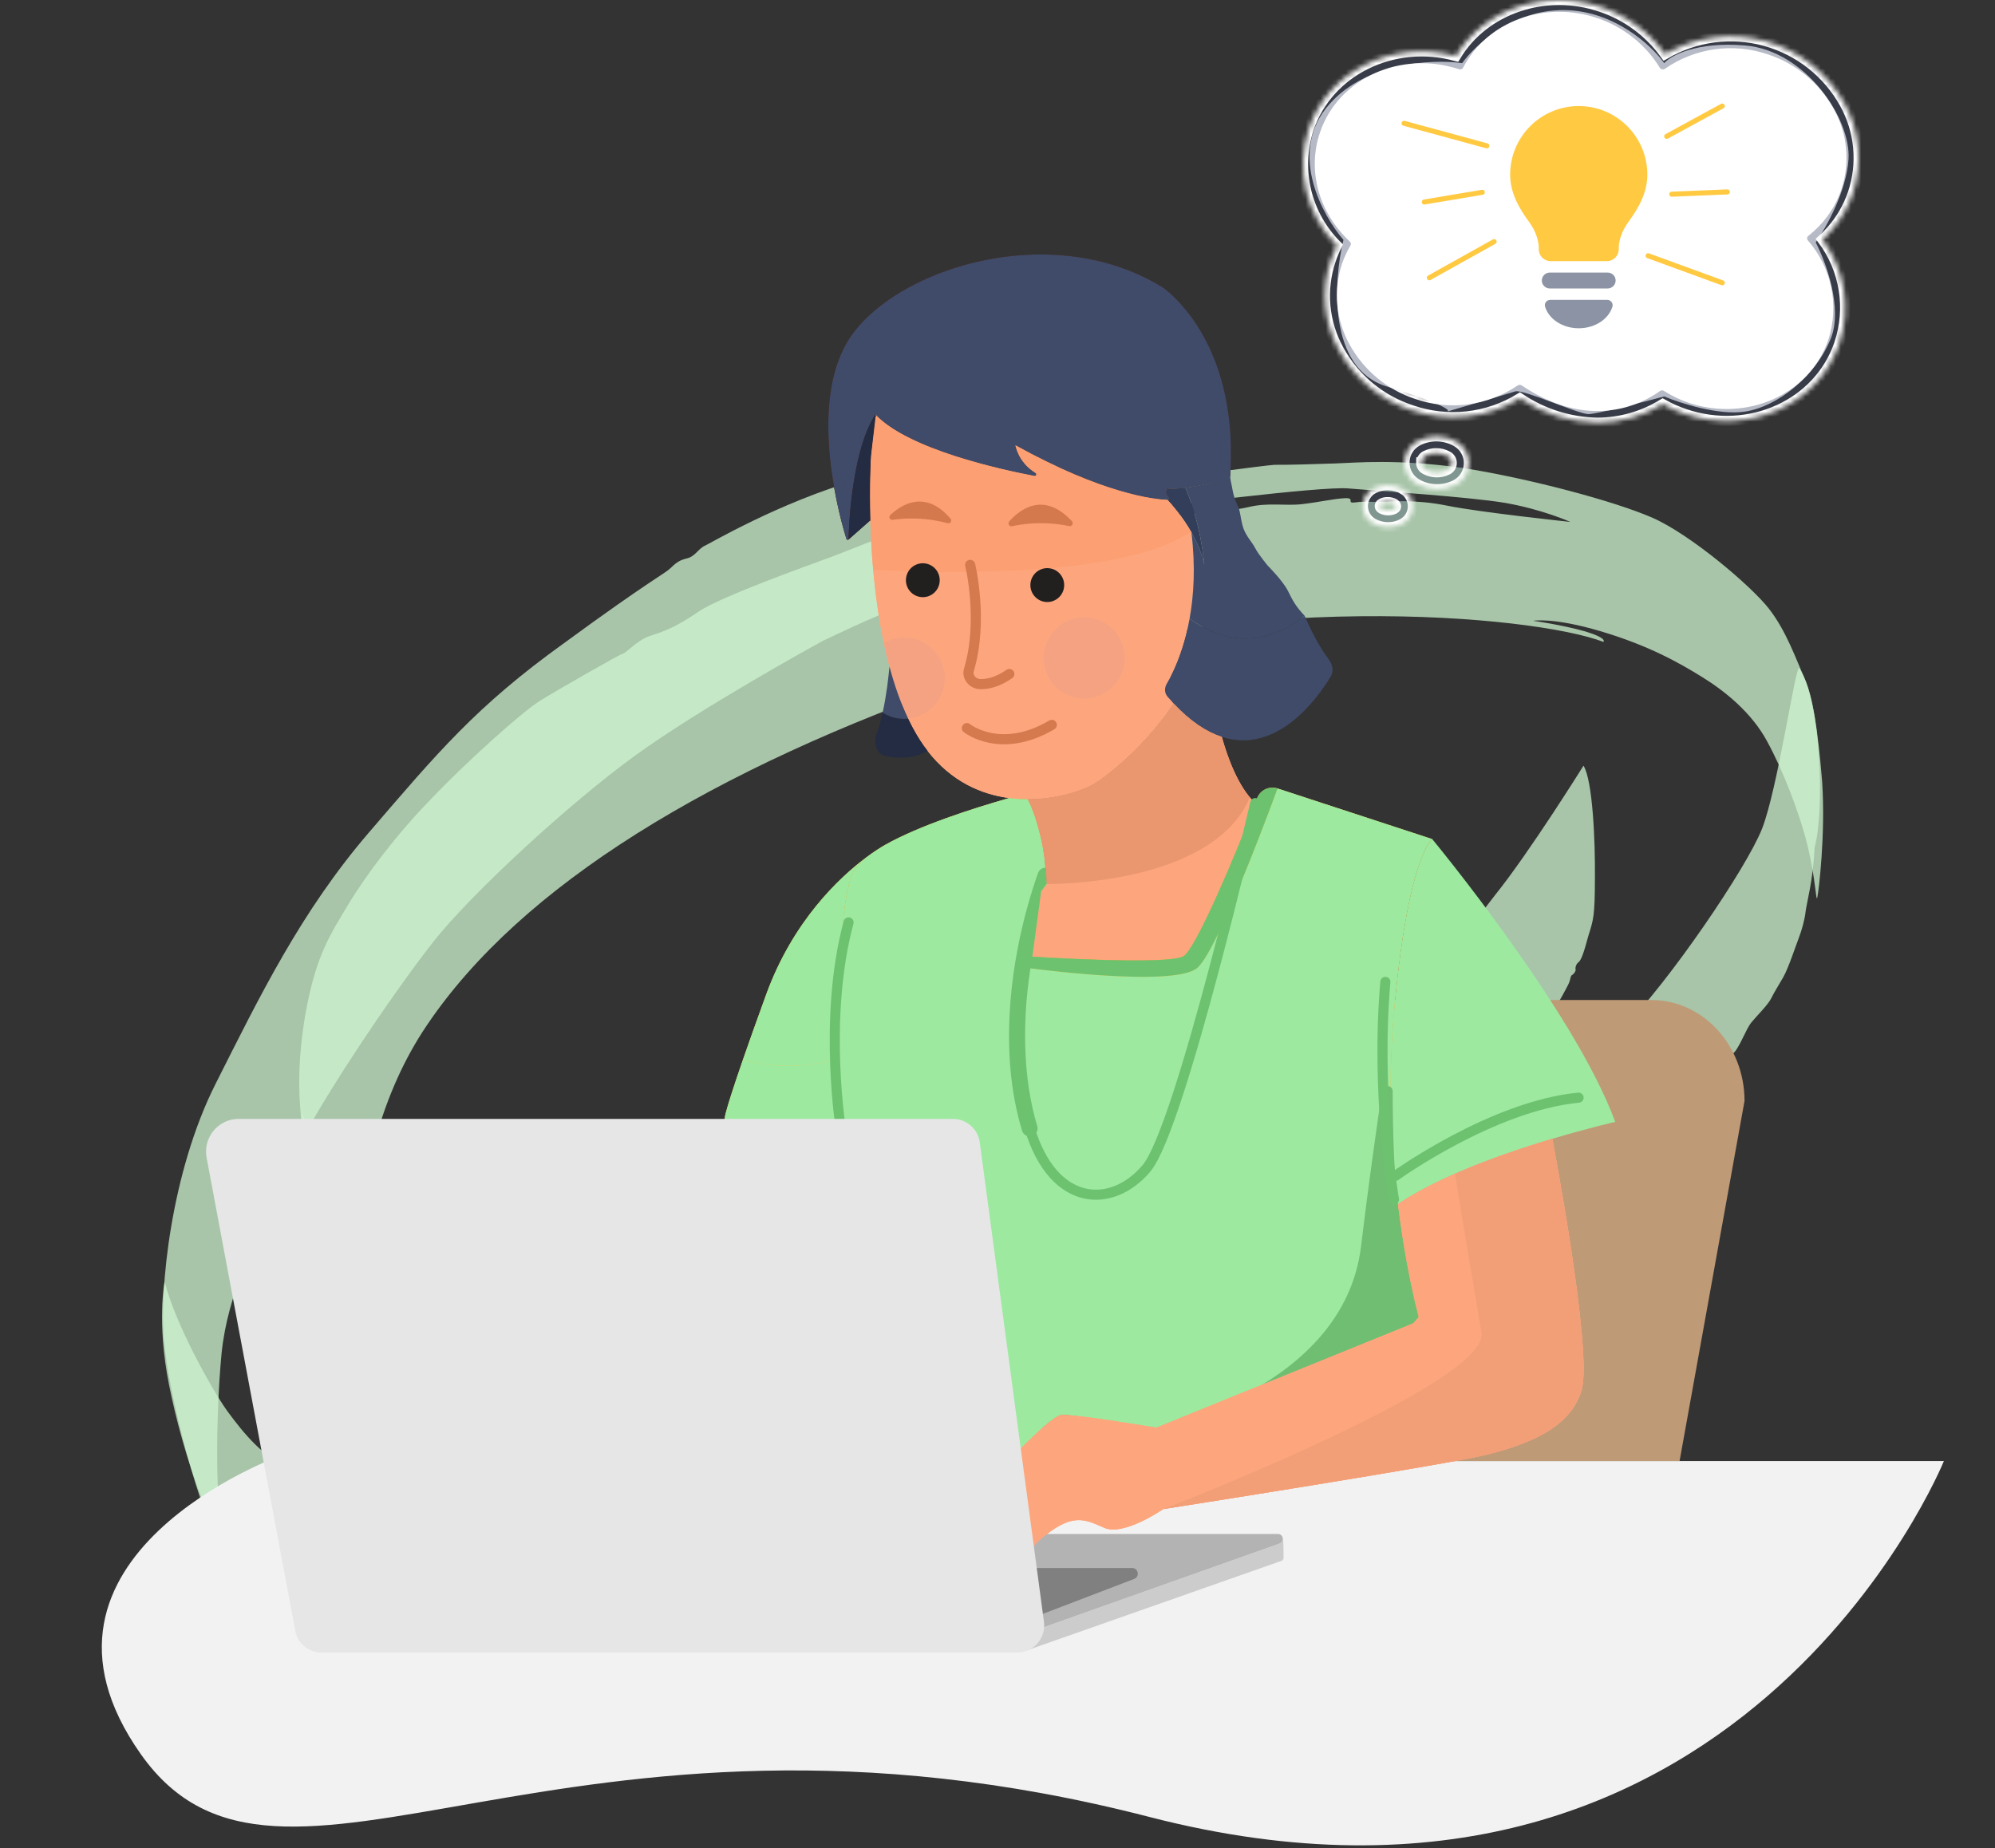 <svg width="395" height="366" viewBox="0 0 395 366" fill="none" xmlns="http://www.w3.org/2000/svg">
<rect x="0" y="0" width="395" height="366" fill="#333333" stroke="none"/>
<path opacity="0.75" d="M205.511 90.544C207.83 90.868 210.53 91.99 209.7 92.414C208.921 93.048 210.21 94.513 211.148 96.063C212.085 97.613 210.067 96.992 210.424 98.461C210.782 99.93 211.566 100.851 210.838 101.695C210.11 102.539 210.843 103.25 211.149 104.509C211.507 105.978 209.438 105.147 209.016 107.25C208.692 108.218 209.425 108.929 210.436 110.017C211.271 111.147 211.174 112.282 209.536 112.458C207.899 112.634 206.165 113.945 203.521 114.589C200.878 115.232 182.344 118.852 177.688 120.43C173.031 122.007 164.855 125.997 162.842 126.931C160.704 128.118 138.972 140.074 125.95 149.466C112.927 158.858 93.255 176.981 85.702 186.598C78.148 196.215 62.021 219.699 56.216 232.669C50.462 245.85 45.103 256.044 43.88 267.9C42.709 279.965 42.495 299.799 44.555 305.966C44.555 305.966 43.066 305.217 40.806 299.766C38.547 294.314 33.502 276.649 32.484 265.561C31.494 255.355 33.865 232.106 42.679 214.625C51.492 197.144 59.578 180.507 73.11 164.767C86.641 149.028 94.297 139.83 111.618 127.392C128.888 114.744 131.606 113.638 132.812 112.455C134.018 111.273 134.672 110.892 136.082 110.549C137.491 110.205 138.117 108.942 139.249 108.222C140.432 107.712 154.289 99.45 169.998 94.962C185.882 90.43 199.713 89.732 205.511 90.544Z" fill="#CFF5D0"/>
<path opacity="0.75" d="M313.524 151.615C313.524 151.615 302.919 168.643 296.042 177.206C289.342 185.727 267.97 216.044 239.569 230.511C211.167 244.979 188.191 254.125 149.158 260.955C110.124 267.785 89.919 260.699 81.708 253.806C73.497 246.913 62.632 229.108 59.731 220.256C59.731 220.256 63.13 243.434 64.639 250.402C66.199 257.58 71.555 278.059 89.298 287.3C106.864 296.585 135.839 295.981 159.284 291.832C182.729 287.683 218.65 276.499 235.8 265.658C252.949 254.817 279.569 234.559 285.848 228.142C292.076 221.514 294.584 218.014 293.754 218.439C292.924 218.863 287.702 225.023 286.497 226.206C285.291 227.388 276.925 235.203 273.809 237.739C271.17 239.937 267.85 241.634 267.196 242.015C268.202 241.548 274.31 236.728 276.471 234.869C278.581 232.799 281.544 229.633 282.147 229.042C282.75 228.451 282.722 227.569 283.552 227.144C284.382 226.72 284.734 226.634 285.161 226.086C285.537 225.328 287.373 224.437 288.101 223.593C288.829 222.749 289.028 222.033 289.279 221.528C289.529 221.022 290.308 220.388 290.508 219.673C290.883 218.915 291.008 218.662 291.838 218.238C292.72 218.023 293.675 217.346 293.874 216.631C294.074 215.916 294.677 215.325 295.029 215.239C295.382 215.153 296.791 214.81 297.167 214.052C297.417 213.546 304.47 204.94 306.627 201.526C308.959 198.069 310.211 195.542 310.586 194.783C310.962 194.025 310.934 193.143 311.286 193.057C311.764 192.719 312.014 192.213 311.963 192.003C311.861 191.584 312.061 190.868 312.538 190.53C313.016 190.191 313.591 188.718 314.462 185.394C315.51 182.027 315.76 181.522 315.787 173.958C315.864 166.605 315.347 154.506 313.524 151.615ZM289.923 194.254C289.371 195.055 288.769 195.647 288.217 196.448C284.201 201.426 274.06 213.451 265.916 219.877C255.259 228.249 239.547 239.629 234.441 242.428C229.335 245.226 228.63 245.398 227.47 245.235C226.311 245.073 226.765 245.407 224.349 246.217C221.933 247.027 219.595 248.929 218.589 249.396C217.583 249.864 207.24 254.158 195.585 257.661C183.754 261.206 164.766 264.493 164.766 264.493C164.766 264.493 194.829 257.622 207.713 252.265C220.773 246.865 225.402 244.405 227.54 243.218C229.677 242.031 245.001 235.191 259.048 223.105C271.889 212.201 281.966 203.748 288.041 196.49C289.32 194.845 290.048 194.001 289.923 194.254Z" fill="#CFF5D0"/>
<path opacity="0.75" d="M357.286 134.299C355.662 130.694 353.704 124.947 350.188 120.468C346.671 115.989 334.67 105.795 327.151 102.512C319.632 99.23 303.064 94.814 289.854 92.694C276.519 90.826 268.685 91.621 264.427 91.768C260.169 91.915 254.979 92.067 252.359 92.037C249.789 92.218 234.98 94.265 229.716 94.879C224.628 95.451 216.316 96.584 212.138 97.823C208.135 99.019 192.876 102.287 190.358 102.677C187.839 103.068 181.216 104.235 177.742 105.302C174.269 106.37 168.003 109.006 164.58 110.283C161.157 111.56 142.935 117.994 138.284 121.127C133.808 124.216 131.568 124.983 128.8 125.879C126.207 126.732 124.023 129.264 123.318 129.436C122.613 129.607 110.49 136.558 106.919 138.76C103.348 140.963 91.866 151.314 85.337 158.237C78.756 164.95 72.533 173.132 68.949 179.116C65.365 185.101 62.606 189.106 60.525 200.503C58.57 211.648 59.123 219.293 60.461 227.858C61.798 236.424 62.811 245.957 65.053 253.636C67.294 261.314 69.958 266.89 71.02 268.187C71.02 268.187 65.911 230.311 84.621 202.865C103.155 175.461 140.65 152.335 192.474 134.392C244.297 116.448 303.653 121.788 317.453 127.099C317.453 127.099 318.408 126.422 313.969 125.057C309.354 123.735 303.556 122.923 303.556 122.923C303.556 122.923 307.484 122.189 316.942 125.001C326.4 127.812 332.458 131.227 337.078 134.104C341.471 136.814 346.801 141.074 349.868 146.773C352.883 152.263 356.262 160.777 357.895 167.492C359.529 174.207 359.544 178.871 359.818 177.693C360.091 176.515 361.466 165.289 360.778 154.788C359.913 144.329 358.91 137.905 357.286 134.299ZM286.627 100.147C280.147 98.835 275.412 99.32 273.371 99.372C271.33 99.424 270.347 99.219 268.357 99.48C266.367 99.742 268.505 98.555 266.288 98.65C264.071 98.745 261.252 99.431 257.801 99.826C254.35 100.221 251.173 99.439 247.119 100.425C243.242 101.368 235.784 101.405 230.974 102.353C226.164 103.301 221.179 104.291 217.25 105.025C213.322 105.759 210.121 105.648 206.42 106.549C202.896 107.406 198.035 108.144 201.407 106.657C203.067 105.809 209.713 103.969 213.062 103.155C216.234 102.383 223.613 101.254 226.308 100.821C229.002 100.387 261.594 96.236 266.937 96.714C272.281 97.192 290.476 98.322 298.065 99.587C305.477 100.896 310.927 103.348 310.927 103.348C310.927 103.348 293.107 101.46 286.627 100.147Z" fill="#CFF5D0"/>
<path opacity="0.75" d="M356.245 132.33C355.586 131.157 351.987 156.26 348.862 164.133C345.738 172.006 330.464 194.393 321.472 203.471C312.48 212.549 283.222 235.004 280.532 236.992C278.019 238.938 275.927 238.78 274.192 240.091C272.458 241.402 274.062 238.789 271.799 240.229C269.536 241.668 251.931 252.175 248.309 254.168C244.687 256.16 231.28 263.201 226.248 265.537C221.216 267.873 183.468 283.058 168.891 286.827C154.138 290.639 127.924 295.684 117.748 296.826C107.572 297.968 93.816 298.204 83.561 298.254C73.305 298.304 63.843 293.938 57.938 291.152C52.084 288.575 48.34 283.93 45 279.408C41.887 275.053 34.589 261.937 32.597 253.753C32.597 253.753 30.985 261.702 33.468 274.212C35.952 286.722 42.371 308.498 51.968 315.721C61.566 322.943 80.816 330.706 104.772 328.656C128.551 326.649 154.487 321.228 158.717 320.198C162.947 319.169 175.937 315.786 178.581 315.143C181.225 314.5 182.936 313.861 185 313.137C187.064 312.412 186.581 311.196 185.524 311.453C184.466 311.711 184.87 311.835 183.335 312.43C181.8 313.026 181.197 313.617 180.213 313.412C179.23 313.207 178.701 313.336 177.695 313.803C176.689 314.27 176.109 314.189 174.699 314.532C173.289 314.875 173.641 314.789 172.106 315.385C170.571 315.981 169.736 314.85 169.736 314.85C169.736 314.85 170.868 314.13 172.278 313.787C173.687 313.444 180.737 311.729 182.096 311.176C183.279 310.666 185.041 310.237 186.326 310.147C187.611 310.056 188.97 309.504 190.027 309.246C191.084 308.989 190.551 307.563 191.608 307.306C192.666 307.048 192.239 307.597 193.649 307.254C195.059 306.911 196.668 305.852 197.902 305.552C199.136 305.252 200.387 302.725 202.15 302.296C203.912 301.867 204.817 300.98 205.424 301.944C206.032 302.907 206.51 302.569 206.357 301.939C206.203 301.309 205.846 299.841 207.029 299.331C208.211 298.821 209.621 298.477 211.105 297.672C212.589 296.866 216.086 295.126 217.32 294.826C218.554 294.526 219.764 294.898 219.764 294.898C219.764 294.898 215.637 296.347 213.976 297.196C212.316 298.044 209.877 299.527 211.286 299.184C212.696 298.841 214.459 298.412 215.516 298.154C216.574 297.897 217.028 298.231 218.336 297.468C219.644 296.706 220.02 295.947 221.731 295.309C223.442 294.67 223.642 293.955 225.404 293.526C227.166 293.097 227.871 292.926 228.576 292.754C229.281 292.583 231.169 291.901 232.352 291.391C233.534 290.881 233.455 289.789 234.638 289.279C235.82 288.769 239.419 287.449 240.602 286.939C241.785 286.429 243.57 285.327 244.702 284.607C245.833 283.888 247.795 282.744 249.154 282.191C250.513 281.638 250.137 282.396 252.076 281.924C254.015 281.452 254.748 282.163 257.386 279.965C260.025 277.767 259.445 277.686 260.827 276.461C262.209 275.236 265.177 273.624 267.19 272.69C269.203 271.756 269.931 270.912 270.988 270.654C272.046 270.397 272.751 270.226 272.37 269.429C271.99 268.633 272.843 267.536 273.576 268.247C274.309 268.957 275.492 268.447 275.492 268.447C277.226 267.136 279.035 265.363 280.092 265.105C281.15 264.848 281.752 264.257 283.663 262.903C285.574 261.549 285.574 261.549 286.756 261.039C287.939 260.529 287.201 258.263 288.685 257.458C290.169 256.652 293.012 255.294 294.57 254.026C296.129 252.757 297.413 252.667 298.972 251.399C300.53 250.131 300.609 251.223 296.384 253.807C292.159 256.39 292.187 257.273 293.722 256.677C295.257 256.081 297.015 254.098 299.329 252.868C301.643 251.638 302.246 251.047 302.798 250.246C303.35 249.444 302.44 248.777 303.873 247.761C305.306 246.746 307.769 244.591 309.202 243.575C310.635 242.56 313.353 241.454 314.558 240.271C315.764 239.089 317.601 238.198 318.63 237.058C319.66 235.918 321.167 234.44 320.462 234.612C319.757 234.783 317.772 236.6 316.038 237.911C314.303 239.222 312.842 239.355 312.842 239.355C312.842 239.355 314.651 237.582 316.436 236.48C318.222 235.379 318.546 234.411 319.979 233.396C321.412 232.38 322.214 231.074 321.686 231.202C321.157 231.331 318.615 232.394 319.821 231.212C321.027 230.029 322.636 228.971 324.496 227.407C326.355 225.843 328.159 222.515 328.159 222.515C328.159 222.515 328.767 223.478 327.839 225.037C326.912 226.597 326.235 227.65 327.844 226.592C329.454 225.534 328.726 226.378 330.358 224.647C331.99 222.916 334.578 220.508 336.813 218.186C339.048 215.864 339.577 215.736 340.379 214.429C341.181 213.123 341.636 213.457 341.181 213.123C340.727 212.789 339.92 212.541 339.92 212.541C341.603 211.02 341.825 209.632 343.082 208.659C344.339 207.687 345.637 203.815 346.791 202.422C347.946 201.03 350.056 198.961 350.682 197.697C351.308 196.434 351.985 195.38 353.037 193.568C354.09 191.756 355.587 187.168 356.162 185.695C356.737 184.221 357.335 182.075 357.506 180.478C357.678 178.88 358.999 174.336 359.28 167.821C361.273 160.668 360.625 138.821 356.245 132.33ZM313.363 220.78C306.629 226.864 297.206 234.936 294.994 236.585C292.958 238.192 284.179 242.773 280.46 245.901C276.689 248.819 265.42 254.672 261.547 257.17C257.675 259.669 233.879 272.349 226.027 275.371C218.175 278.392 196.029 287.115 191.623 288.187C187.393 289.216 184.17 289.778 182.635 290.374C181.1 290.97 178.786 292.199 176.494 292.757C174.203 293.314 173.475 294.158 171.713 294.587C169.774 295.059 168.364 295.402 166.426 295.874C164.487 296.345 111.911 307.359 102.254 305.264C100.69 304.977 134.038 300.864 136.733 300.431C139.428 299.998 161.059 296.068 167.626 293.136C174.244 290.415 193.858 285.865 198.288 284.12C202.893 282.333 233.238 268.948 236.536 267.924C239.833 266.899 253.839 257.712 258.592 255C263.17 252.33 281.911 242.658 287.671 239.479C293.431 236.299 301.092 228.656 306.295 224.723C311.322 220.832 328.327 204.025 331.541 200.354C331.893 200.268 320.222 214.444 313.363 220.78Z" fill="#CFF5D0"/>
<g clip-path="url(#clip0_782_14295)">
<path d="M284.938 289.309L384.879 289.309C384.879 289.309 344.187 389.899 227.556 359.775C110.924 329.651 55.544 386.524 27.891 347.361C0.238 308.198 55.618 288.191 55.618 288.191L284.938 289.309Z" fill="#F2F2F2"/>
<path d="M332.545 289.309L228.945 289.309L228.945 198.011L326.938 198.011C337.139 198.011 345.408 206.961 345.408 218.002L332.547 289.311L332.545 289.309Z" fill="#BF9A76"/>
<path d="M248.527 159.028C244.785 168.975 236.814 187.736 234.367 189.313C231.346 191.261 202.635 189.313 202.635 189.313C202.715 186.746 205.409 180.106 206.152 176.464L207.241 175.037C207.241 175.037 207.197 172.747 206.783 169.755C206.607 168.48 206.364 167.078 206.029 165.671C205.404 163.044 204.569 160.334 203.488 158.261C204.947 158.261 206.355 158.152 207.68 157.971C211.817 157.402 215.148 156.113 216.718 155.145C219.696 153.307 227.01 147.411 232.367 139.284C235.736 142.871 238.935 144.933 241.913 145.902C242.982 149.76 245.101 155.8 248.527 159.028Z" fill="#FDA67D"/>
<path d="M248.527 159.028C244.785 168.975 236.814 187.736 234.367 189.313C231.346 191.261 202.635 189.313 202.635 189.313C202.715 186.746 205.409 180.106 206.152 176.464L207.241 175.037C207.241 175.037 239.546 175.527 247.305 158.261C247.36 158.138 247.414 158.016 247.467 157.895C247.806 158.302 248.158 158.681 248.527 159.028Z" fill="#FDA67D"/>
<path d="M238.457 111.835C237.944 109.514 236.982 107.336 235.897 105.425C234.207 102.45 232.212 100.132 231.126 98.969C231.131 98.969 231.137 98.969 231.142 98.969C231.379 98.978 231.494 98.691 231.326 98.524C230.402 97.609 231.042 96.808 231.042 96.808C232.121 96.808 233.201 96.737 234.249 96.621C234.397 96.604 234.544 96.587 234.69 96.568C235.354 98.05 237.646 103.626 238.457 111.835Z" fill="#333E5B"/>
<path d="M230.152 136.731C230.898 137.657 231.637 138.506 232.367 139.284C227.01 147.411 219.696 153.307 216.718 155.145C215.148 156.113 211.817 157.402 207.68 157.971C206.354 158.152 204.947 158.261 203.488 158.261L203.486 158.261C202.291 158.261 201.062 158.188 199.815 158.024C194.26 157.293 188.369 154.745 183.679 148.713C182.648 147.391 181.677 145.9 180.78 144.225C180.444 143.599 180.122 142.958 179.813 142.303C178.302 139.118 177.085 135.62 176.11 131.991C175.696 130.453 175.325 128.895 174.994 127.326C173.192 118.808 172.524 110.005 172.321 103.125C172.098 95.579 172.431 90.349 172.431 90.349L172.562 85.899L173.28 83.165L173.335 82.076C179.81 88.973 198.296 93 204.793 94.233C205.141 94.299 205.314 93.835 205.015 93.647C201.514 91.466 201.041 88.15 201.041 88.15C218.449 97.788 228.392 98.871 231.127 98.969C232.213 100.132 234.207 102.45 235.898 105.425C237.518 118.711 234.591 127.972 232.351 132.813C231.155 135.405 230.154 136.731 230.154 136.731L230.152 136.731Z" fill="#FDA67D"/>
<path d="M231.5 136.5C232.246 137.425 231.637 138.506 232.368 139.284C227.011 147.411 219.697 153.307 216.718 155.145C215.149 156.113 211.818 157.402 207.681 157.971C206.355 158.152 204.948 158.261 203.489 158.261L203.487 158.261C202.292 158.261 201.063 158.189 199.816 158.024C194.26 157.294 188.37 154.746 183.68 148.714C182.649 147.391 181.678 145.9 180.78 144.226C180.445 143.599 180.122 142.958 179.814 142.303C178.302 139.119 177.086 135.62 176.111 131.991C175.697 130.453 175.326 128.895 174.995 127.326C173.962 122.445 173.303 117.472 172.889 112.82C182.394 113.361 221.931 114.968 235.809 105.272C235.839 105.323 235.869 105.375 235.897 105.426C237.517 118.711 234.591 127.972 232.35 132.813C231.154 135.406 231.5 136.5 231.5 136.5Z" fill="#FDA67D"/>
<path d="M243.571 94.255C243.563 94.359 243.497 94.451 243.398 94.487C242.847 94.686 240.925 95.352 238.376 95.921C237.247 96.171 235.997 96.403 234.687 96.568C234.541 96.587 234.395 96.604 234.247 96.621C233.245 96.732 232.214 96.801 231.185 96.808C231.089 96.808 230.999 96.86 230.955 96.945C230.818 97.212 230.628 97.837 231.323 98.524C231.492 98.691 231.377 98.978 231.139 98.969C231.134 98.969 231.128 98.969 231.123 98.969C228.416 98.873 218.644 97.81 201.558 88.436C201.352 88.324 201.112 88.513 201.178 88.739C201.496 89.825 202.479 92.177 205.27 93.802C205.523 93.95 205.375 94.342 205.086 94.288C199 93.147 180.672 89.243 173.747 82.497C173.585 82.339 173.313 82.445 173.302 82.672L173.277 83.165L172.43 90.338C172.43 90.338 172.428 90.353 172.427 90.361C172.411 90.626 172.099 95.778 172.316 103.125L172.239 103.091L168.009 106.827C167.866 106.954 167.641 106.89 167.584 106.709C166.58 103.496 159.965 80.944 167.707 67.779C169.905 64.044 173.71 60.56 178.535 57.708C192.048 49.717 213.56 46.667 230.144 56.86C230.144 56.86 241.361 64.223 243.407 83.526C243.75 86.76 243.834 90.329 243.568 94.255L243.571 94.255Z" fill="#551700"/>
<path d="M243.572 94.255C243.564 94.359 243.496 94.451 243.398 94.487C242.846 94.686 240.925 95.352 238.377 95.921C237.248 96.171 235.998 96.403 234.688 96.568C234.542 96.587 234.395 96.604 234.247 96.621C233.246 96.732 232.215 96.801 231.186 96.808C231.09 96.808 231 96.86 230.956 96.945C230.819 97.212 230.628 97.837 231.324 98.524C231.494 98.691 231.378 98.978 231.14 98.969L231.124 98.969C228.417 98.873 218.645 97.81 201.559 88.436C201.352 88.324 201.113 88.515 201.179 88.741C201.497 89.825 202.479 92.177 205.271 93.803C205.524 93.95 205.374 94.343 205.086 94.288C199.002 93.148 180.675 89.243 173.75 82.499C173.671 82.423 173.569 82.407 173.484 82.437L173.334 82.076C168.268 89.779 168.013 106.827 168.013 106.827C167.87 106.954 167.645 106.892 167.588 106.709C166.584 103.496 159.969 80.945 167.711 67.779C169.909 64.044 173.714 60.56 178.539 57.708C192.052 49.717 213.564 46.667 230.148 56.86C230.148 56.86 241.365 64.223 243.411 83.526C243.754 86.76 243.838 90.329 243.572 94.255Z" fill="#3F4B69"/>
<path d="M235.808 105.272C221.93 114.968 182.393 113.361 172.888 112.82C172.579 109.351 172.408 106.063 172.321 103.125C172.098 95.579 172.431 90.349 172.431 90.349L173.335 82.076C179.81 88.973 198.296 93 204.793 94.233C205.139 94.299 205.314 93.835 205.013 93.647C201.512 91.467 201.04 88.15 201.04 88.15C218.448 97.788 228.391 98.871 231.125 98.969C232.192 100.112 234.138 102.371 235.808 105.272Z" fill="#FC9F73"/>
<path d="M263.134 130.635C263.885 131.63 264.089 132.956 263.442 134.021C260.73 138.477 252.777 149.443 241.913 145.902C238.935 144.933 235.736 142.871 232.367 139.284C231.964 138.855 231.559 138.404 231.152 137.931C230.553 137.236 230.532 136.211 230.997 135.42C231.372 134.782 231.843 133.912 232.35 132.815C233.454 130.428 234.724 126.968 235.536 122.483C240.075 125.855 248.681 129.607 258.311 121.93C259.748 125.26 261.355 128.278 263.134 130.635Z" fill="#3F4B69"/>
<path d="M183.679 148.713C180.695 150.339 177.58 150.197 175.298 149.697C173.455 149.294 172.902 147.073 173.559 145.305C174.033 144.031 174.429 142.586 174.758 141.106C175.995 141.889 177.461 142.34 179.032 142.34C179.295 142.34 179.556 142.328 179.813 142.303C180.121 142.958 180.444 143.599 180.779 144.225C181.677 145.9 182.648 147.391 183.679 148.713Z" fill="#232C42"/>
<path d="M176.11 131.991C177.085 135.62 178.301 139.119 179.813 142.303C179.556 142.328 179.295 142.341 179.032 142.341C177.461 142.341 175.995 141.889 174.758 141.106C175.515 137.698 175.918 134.105 176.11 131.991Z" fill="#3F4B69"/>
<path d="M176.269 101.997C178.372 99.995 183.177 96.779 188.216 102.732C188.567 103.147 188.151 103.751 187.619 103.605C185.478 103.018 181.478 102.252 176.747 102.931C176.206 103.009 175.878 102.369 176.269 101.997Z" fill="#D4794E"/>
<path d="M199.827 103.23C201.861 100.937 206.6 97.158 212.235 103.196C212.627 103.616 212.242 104.294 211.68 104.174C209.424 103.692 205.232 103.144 200.388 104.199C199.832 104.32 199.449 103.656 199.827 103.23Z" fill="#D4794E"/>
<path d="M192.089 111.851C192.089 111.851 194.781 122.855 191.831 132.682C191.42 134.049 192.598 135.41 194.019 135.458C195.491 135.507 197.492 135.107 199.845 133.456" stroke="#D5794E" stroke-width="2" stroke-miterlimit="10" stroke-linecap="round"/>
<path d="M191.434 144.173C191.434 144.173 198.061 149.541 208.257 143.534" stroke="#D5794E" stroke-width="2" stroke-miterlimit="10" stroke-linecap="round"/>
<path d="M319.805 222.147C319.805 222.147 314.517 223.352 307.345 225.5C297.824 228.354 284.983 232.873 276.789 238.444C276.212 233.736 275.735 228.465 275.5 222.817C275.215 216.066 275.277 208.773 275.919 201.252C278.617 169.692 283.5 166.206 283.576 166.154C283.576 166.154 311.77 200.201 319.804 222.147L319.805 222.147Z" fill="#9DE9A0"/>
<path d="M283.579 166.153C283.503 166.206 278.62 169.692 275.922 201.252C275.28 208.773 275.218 216.066 275.503 222.817C275.738 228.465 276.215 233.736 276.792 238.444C277.849 247.069 279.239 253.81 280.103 257.54C280.588 259.635 280.906 260.781 280.906 260.781L279.84 262.022L228.947 282.706C228.947 282.706 212.602 279.927 210.11 280.205C207.616 280.483 196.165 293.046 196.165 293.046L183.87 226.612L166.713 226.612C166.713 226.612 164.447 181.259 168.978 172.625C169.469 171.691 170.313 170.761 171.428 169.845C172.934 168.715 174.102 167.974 174.738 167.594C174.763 167.58 174.789 167.564 174.811 167.551C174.94 167.477 175.072 167.401 175.206 167.324C175.253 167.297 175.277 167.285 175.277 167.285C182.065 163.461 192.519 160.103 199.817 158.024C201.064 158.188 202.294 158.261 203.488 158.261L203.49 158.261C204.571 160.334 205.406 163.044 206.031 165.671C206.366 167.078 206.609 168.48 206.785 169.755C206.963 171.446 206.851 170.69 207.243 175.037C207.263 175.263 206.206 176.207 206.154 176.464C205.411 180.106 202.717 186.746 202.637 189.313C202.637 189.313 231.348 191.261 234.368 189.313C236.816 187.736 244.787 168.975 248.529 159.028C248.672 158.648 248.801 158.316 248.916 158.023C249.547 156.422 251.312 155.592 252.944 156.125L283.58 166.153L283.579 166.153Z" fill="#FFC93C"/>
<path d="M283.579 166.153C283.503 166.206 278.62 169.692 275.922 201.252C275.28 208.773 275.218 216.066 275.503 222.817C275.738 228.465 276.215 233.736 276.792 238.444C277.849 247.069 279.239 253.81 280.103 257.54C280.588 259.635 280.906 260.781 280.906 260.781L279.84 262.022L228.947 282.706C228.947 282.706 212.602 279.927 210.11 280.205C207.616 280.483 196.165 293.046 196.165 293.046L183.87 226.612L166.713 226.612C166.713 226.612 164.447 181.259 168.978 172.625C169.469 171.691 170.313 170.761 171.428 169.845C172.934 168.715 174.102 167.975 174.738 167.594C174.763 167.58 174.789 167.564 174.811 167.551C174.94 167.477 175.072 167.401 175.206 167.324C175.253 167.297 175.277 167.285 175.277 167.285C182.065 163.461 192.519 160.103 199.817 158.024C201.064 158.189 202.294 158.261 203.488 158.261L203.49 158.261C204.571 160.334 205.406 163.044 206.031 165.671C206.366 167.078 206.609 168.48 206.785 169.755C206.963 171.446 206.851 170.69 207.243 175.037C207.263 175.263 206.206 176.207 206.154 176.464C205.677 178.806 204.392 182.386 203.515 185.325L203.515 185.329C203.027 186.961 202.667 188.397 202.637 189.313C202.637 189.313 202.745 189.321 202.95 189.334L202.637 191.559C202.637 191.559 232.742 195.759 237.174 191.559C241.607 187.362 252.944 156.125 252.944 156.125L283.58 166.153L283.579 166.153Z" fill="#9DE9A0"/>
<path d="M171.426 169.845C170.312 170.761 169.468 171.691 168.977 172.625C164.446 181.259 166.712 226.612 166.712 226.612L167.929 226.612L167.351 227.328L142.654 227.328L143.561 220.966C143.561 220.966 144.014 218.013 151.717 196.883C157.035 182.294 166.238 173.743 171.426 169.845Z" fill="#FFC93C"/>
<path d="M171.426 169.845C170.311 170.761 169.467 171.691 168.976 172.625C166.295 177.735 165.993 195.708 166.195 209.528C158.023 211.998 151.255 211.018 147.105 209.813C148.24 206.528 149.739 202.304 151.716 196.883C157.034 182.294 166.237 173.743 171.426 169.845Z" fill="#9DE9A0"/>
<path d="M252.942 156.125C252.942 156.125 241.605 187.362 237.172 191.559C232.74 195.759 202.635 191.559 202.635 191.559L202.948 189.334C206.07 189.537 231.531 191.141 234.367 189.313C236.814 187.736 244.785 168.975 248.527 159.028C248.67 158.648 248.799 158.316 248.914 158.023C249.545 156.422 251.31 155.592 252.942 156.125Z" fill="#6DC270"/>
<path d="M247.744 308.834L247.744 308.539C247.758 308.637 247.758 308.736 247.744 308.834Z" stroke="#0000FF" stroke-width="2.46" stroke-miterlimit="10"/>
<path d="M273.65 215.886C273.833 214.653 275.738 214.815 275.742 216.061C275.764 223.792 275.99 232.791 276.791 238.444C278.431 250.02 283.579 267.574 283.579 267.574L228.945 282.706C228.945 282.706 266.047 275.065 269.472 246.828C270.919 234.894 272.446 224.018 273.65 215.886Z" fill="#70BE72"/>
<path d="M253.744 309.063L203.172 326.846L203.172 323.449L203.181 323.452L248.111 307.504L253.344 305.646C253.623 305.547 253.859 305.38 253.908 305.146C254.1 304.213 254.133 305.858 254.136 308.507C254.136 308.756 253.98 308.979 253.746 309.061L253.744 309.063Z" fill="#CCCCCC"/>
<path d="M253.982 304.59L253.982 304.887C253.935 305.209 253.729 305.509 253.343 305.646L248.11 307.504L203.18 323.452C203.18 323.452 203.177 323.452 203.171 323.449C202.889 323.379 195.77 321.595 195.366 321.595C195.109 321.595 194.771 319.98 194.554 318.771C194.424 318.05 194.338 317.472 194.338 317.472L195.983 303.747L253.017 303.747C253.578 303.747 253.921 304.148 253.982 304.59Z" fill="#B3B3B3"/>
<path d="M313.158 275.206C310.941 282.984 302.077 286.04 294.597 287.985C287.117 289.928 230.328 298.817 230.328 298.817C230.328 298.817 222.554 304.212 218.677 302.545C214.798 300.877 212.303 299.245 205.517 305.225C205.517 305.225 200.805 310.389 199.142 309.555C197.482 308.722 196.164 293.046 196.164 293.046C196.164 293.046 207.615 280.483 210.109 280.205C212.601 279.927 228.946 282.706 228.946 282.706L279.839 262.022L280.905 260.781C280.905 260.781 280.587 259.635 280.102 257.542C279.238 253.81 277.848 247.069 276.791 238.444C284.985 232.873 297.826 228.355 307.347 225.502C307.347 225.502 315.374 267.428 313.159 275.206L313.158 275.206Z" fill="#FDA67D"/>
<path d="M230.328 298.817C230.328 298.817 222.554 304.212 218.677 302.545C214.798 300.877 212.301 299.245 205.516 305.225C205.516 305.225 200.803 310.389 199.141 309.555C197.48 308.722 196.162 293.046 196.162 293.046C196.162 293.046 207.613 280.483 210.107 280.205C212.599 279.927 228.944 282.706 228.944 282.706L279.837 262.022L280.903 260.782C280.903 260.782 280.585 259.635 280.1 257.542C279.236 253.81 277.846 247.069 276.789 238.444C279.993 236.265 283.91 234.248 288.059 232.427C289.497 241.168 292.086 256.838 293.327 263.847C295.095 273.843 230.328 298.817 230.328 298.817Z" fill="#FDA67D"/>
<path d="M167.929 226.612L167.351 227.328L142.654 227.328L143.561 220.966C143.561 220.966 143.811 219.334 147.106 209.813C151.256 211.018 158.023 211.998 166.195 209.528C166.334 219.056 166.712 226.612 166.712 226.612L167.929 226.612Z" fill="#9DE9A0"/>
<path d="M204.992 320.137L224.559 312.649C225.715 312.207 225.398 310.49 224.163 310.49L203.172 310.49L204.992 320.137Z" fill="#808080"/>
<path d="M248.526 159.028C248.526 159.028 233.793 223.289 226.984 231.359C220.174 239.429 208.604 239.091 203.865 223.431" stroke="#6DC270" stroke-width="2" stroke-linecap="round" stroke-linejoin="round"/>
<path d="M166.616 224.504C166.616 224.504 162.819 201.975 168.014 182.646" stroke="#6DC270" stroke-width="2" stroke-linecap="round" stroke-linejoin="round"/>
<path opacity="0.21" d="M222.691 130.283C222.691 134.73 219.096 138.335 214.661 138.335C210.226 138.335 206.631 134.73 206.631 130.283C206.631 125.836 210.226 122.232 214.661 122.232C219.096 122.232 222.691 125.836 222.691 130.283Z" fill="#D89497"/>
<path opacity="0.21" d="M187.062 134.288C187.062 135.797 186.648 137.211 185.926 138.419C184.649 140.557 182.412 142.052 179.813 142.303C178.302 139.118 177.085 135.62 176.11 131.991C175.696 130.453 175.325 128.895 174.994 127.326C176.18 126.633 177.56 126.235 179.032 126.235C183.467 126.235 187.062 129.841 187.062 134.288Z" fill="#D89497"/>
<path d="M201.388 327.233L63.69 327.233C61.3 327.233 59.199 325.645 58.541 323.342L40.906 229.231C40.158 225.241 43.209 221.554 47.257 221.554L188.679 221.554C191.363 221.554 193.632 223.544 193.989 226.212L206.698 321.146C207.129 324.368 204.629 327.233 201.388 327.233Z" fill="#E6E6E6"/>
<path d="M210.661 116.392C210.957 114.562 209.718 112.838 207.894 112.541C206.069 112.244 204.35 113.487 204.054 115.316C203.758 117.146 204.997 118.87 206.821 119.167C208.646 119.464 210.365 118.221 210.661 116.392Z" fill="#221F1F"/>
<path d="M186.018 115.429C186.315 113.599 185.076 111.875 183.251 111.578C181.427 111.281 179.707 112.524 179.411 114.353C179.115 116.183 180.354 117.907 182.179 118.204C184.003 118.501 185.722 117.259 186.018 115.429Z" fill="#221F1F"/>
<path d="M173.484 82.437C173.388 82.469 173.311 82.554 173.305 82.672L173.28 83.165L172.433 90.338C172.433 90.346 172.433 90.353 172.433 90.36C172.416 90.626 172.105 95.777 172.323 103.125L172.246 103.091L168.016 106.827C168.016 106.827 168.271 89.779 173.337 82.076L173.486 82.437L173.484 82.437Z" fill="#232C42"/>
<path d="M204.402 189.427C202.22 201.612 202.5 213.482 205.372 222.973C205.624 223.806 205.154 224.689 204.322 224.941C204.169 224.987 204.016 225.009 203.864 225.009C203.19 225.009 202.565 224.571 202.359 223.889C200.068 216.317 199.302 207.651 200.079 198.135C200.761 189.801 202.642 181.068 205.518 172.876C205.75 172.22 206.368 171.812 207.026 171.822C207.215 173.74 207.24 175.037 207.24 175.037L206.151 176.464L204.402 189.427Z" fill="#6DC270"/>
<path d="M276.309 232.825C276.309 232.825 295.484 218.995 312.551 217.353" stroke="#6DC270" stroke-width="2" stroke-linecap="round" stroke-linejoin="round"/>
<path d="M276 237.5C276 237.5 272.344 216.903 274.293 194.42" stroke="#6DC270" stroke-width="2" stroke-linecap="round" stroke-linejoin="round"/>
<path d="M247.468 157.895C247.414 158.016 247.361 158.138 247.305 158.261C239.546 175.527 207.241 175.037 207.241 175.037C207.241 175.037 207.197 172.747 206.783 169.755C206.607 168.48 206.364 167.078 206.029 165.671C205.404 163.044 204.57 160.334 203.488 158.261C204.948 158.261 206.355 158.152 207.68 157.971C211.818 157.402 215.149 156.113 216.718 155.145C219.697 153.307 227.01 147.411 232.368 139.284C235.736 142.871 238.935 144.933 241.914 145.902C242.868 149.345 244.658 154.526 247.468 157.895Z" fill="#EA966F"/>
<path d="M313.158 275.206C310.941 282.984 302.077 286.04 294.598 287.985C287.117 289.928 230.328 298.817 230.328 298.817C230.328 298.817 295.095 273.843 293.327 263.847C292.087 256.838 289.497 241.168 288.06 232.427C294.521 229.594 301.548 227.238 307.346 225.502C307.346 225.502 315.373 267.428 313.158 275.206Z" fill="#FDA67D"/>
<path d="M313.158 275.206C310.941 282.984 302.077 286.04 294.598 287.985C287.117 289.928 230.328 298.817 230.328 298.817C230.328 298.817 295.095 273.843 293.327 263.847C292.087 256.838 289.497 241.168 288.06 232.427C294.521 229.594 301.548 227.238 307.346 225.502C307.346 225.502 315.373 267.428 313.158 275.206Z" fill="#F29F78"/>
</g>
<path d="M258.311 121.93C248.681 129.607 240.075 125.855 235.536 122.483C236.371 117.867 236.719 112.165 235.897 105.425C236.982 107.335 237.943 109.514 238.457 111.835C237.646 103.626 235.354 98.05 234.689 96.567C235.999 96.403 237.249 96.171 238.378 95.92C241.415 95.243 243.5 94 243.5 94L243.672 95.177C244 96.5 244.064 98.073 245 100C245.615 101.267 245.5 102 246 104C246.5 106 247.883 107.265 248.5 108.5C249.117 109.735 251 112 251 112C251 112 254 115 255 117C256 119 256.5 120 258.311 121.93Z" fill="#3F4B69"/>
<path d="M309.5 2C319.5 2 327 9 329.5 12.5C330.834 11 335.9 8.2 345.5 9C357.5 10 366.5 23.5 366 31.5C365.6 37.9 361.5 45.167 359.5 48C361.5 51.833 364.9 61 362.5 67C359.5 74.5 352 80.5 345.5 81.5C340.3 82.3 332.667 79.833 329.5 78.5C325.167 79.667 316.1 82 314.5 82C312.5 82 301.5 77 300 77.5C298.81 77.897 290.634 80.294 286.598 81.472C286.57 81.483 286.537 81.493 286.5 81.5C286.532 81.491 286.565 81.481 286.598 81.472C287.204 81.219 285.586 79.941 274.5 76.5C262.9 72.9 264 55.667 266 47.5C261.834 42.667 255.3 30.7 262.5 21.5C269.7 12.3 283.5 11.667 289.5 12.5C292 9 299.5 2 309.5 2Z" fill="white"/>
<mask id="path-52-inside-1_782_14295" fill="white">
<path d="M284.554 96.867C285.811 96.877 287.053 96.583 288.172 96.01C288.953 95.614 289.612 95.014 290.08 94.274C290.548 93.534 290.807 92.682 290.83 91.807C290.853 90.931 290.638 90.066 290.21 89.303C289.781 88.54 289.154 87.907 288.395 87.471C287.237 86.809 285.934 86.445 284.601 86.41C283.269 86.375 281.948 86.671 280.758 87.27C279.973 87.662 279.31 88.26 278.839 89C278.367 89.739 278.106 90.593 278.082 91.47C278.058 92.346 278.272 93.213 278.702 93.977C279.132 94.742 279.762 95.375 280.524 95.809C281.748 96.518 283.14 96.883 284.554 96.867ZM281.426 91.556C281.431 91.265 281.521 90.981 281.686 90.74C281.85 90.499 282.08 90.311 282.35 90.198C282.98 89.889 283.674 89.732 284.376 89.742C285.155 89.733 285.922 89.929 286.602 90.31C286.861 90.44 287.077 90.641 287.226 90.89C287.374 91.139 287.449 91.425 287.441 91.715C287.433 92.004 287.342 92.286 287.18 92.526C287.017 92.766 286.79 92.955 286.524 93.07C285.85 93.391 285.109 93.548 284.362 93.528C283.616 93.509 282.884 93.314 282.227 92.959C281.965 92.833 281.745 92.634 281.594 92.384C281.444 92.135 281.37 91.847 281.381 91.556H281.426ZM277.819 96.889C276.933 96.382 275.936 96.103 274.916 96.076C273.896 96.049 272.885 96.275 271.974 96.733C271.353 97.049 270.829 97.525 270.455 98.113C270.081 98.7 269.871 99.377 269.848 100.073C269.822 100.777 269.987 101.475 270.326 102.092C270.665 102.71 271.166 103.224 271.774 103.58C272.71 104.122 273.775 104.402 274.857 104.392C275.819 104.404 276.768 104.174 277.618 103.724C278.241 103.406 278.767 102.926 279.14 102.334C279.513 101.743 279.72 101.062 279.74 100.363C279.759 99.664 279.59 98.972 279.25 98.361C278.91 97.75 278.412 97.241 277.807 96.889H277.819ZM276.037 100.797C275.642 100.975 275.211 101.062 274.777 101.051C274.343 101.039 273.918 100.929 273.533 100.73C273.176 100.507 273.176 100.307 273.187 100.195C273.187 100.084 273.187 99.884 273.566 99.683C273.928 99.503 274.33 99.415 274.735 99.427C275.201 99.412 275.663 99.524 276.071 99.75C276.427 99.973 276.427 100.162 276.416 100.284C276.405 100.407 276.416 100.596 276.037 100.797ZM263.491 51.502C262.507 54.415 262.142 57.502 262.418 60.565C262.694 63.628 263.605 66.6 265.094 69.291C268.188 74.938 273.314 79.197 279.433 81.203C282.966 82.429 286.727 82.855 290.444 82.451C294.162 82.047 297.743 80.822 300.93 78.865C305.479 81.929 310.82 83.607 316.304 83.697C320.862 83.68 325.327 82.405 329.207 80.012C330.59 80.792 332.044 81.441 333.548 81.949C346.362 86.324 360.144 80.056 364.174 68.022C365.325 64.575 365.623 60.9 365.041 57.313C364.46 53.726 363.016 50.333 360.834 47.427C361.183 47.115 361.517 46.792 361.836 46.458C362.126 46.158 362.393 45.868 362.66 45.557C364.514 43.433 365.936 40.967 366.846 38.298C367.827 35.379 368.189 32.287 367.907 29.22C367.625 26.152 366.706 23.178 365.209 20.486C363.546 17.481 361.299 14.839 358.6 12.715C355.901 10.591 352.804 9.028 349.492 8.118C346.18 7.209 342.72 6.97 339.315 7.418C335.909 7.865 332.628 8.989 329.663 10.723C326.524 6.351 322.087 3.078 316.983 1.372C305.917 -2.38 293.827 1.795 288.25 11.09C275.904 7.728 263.023 13.963 259.127 25.474C257.818 29.466 257.646 33.745 258.629 37.83C259.612 41.915 261.711 45.647 264.693 48.607C264.23 49.545 263.828 50.511 263.491 51.502ZM262.3 26.542C265.74 16.356 277.529 11.024 288.584 14.664C288.961 14.787 289.37 14.772 289.737 14.621C290.105 14.47 290.406 14.193 290.588 13.84C295.041 5.157 305.962 1.149 315.959 4.533C320.887 6.196 325.078 9.532 327.804 13.963C327.927 14.159 328.089 14.328 328.281 14.458C328.472 14.588 328.689 14.678 328.917 14.72C329.142 14.766 329.373 14.766 329.598 14.718C329.822 14.67 330.034 14.576 330.22 14.441C333.037 12.483 336.277 11.217 339.676 10.747C343.075 10.277 346.536 10.616 349.78 11.736C355.086 13.488 359.53 17.188 362.215 22.089C363.489 24.374 364.273 26.9 364.517 29.505C364.76 32.11 364.458 34.737 363.628 37.218C362.616 40.217 360.844 42.901 358.485 45.011C358.151 45.323 357.795 45.612 357.439 45.902C357.264 46.036 357.119 46.204 357.01 46.395C356.901 46.586 356.831 46.797 356.804 47.015C356.78 47.239 356.802 47.465 356.869 47.679C356.936 47.894 357.047 48.092 357.194 48.262C359.399 50.778 360.913 53.822 361.591 57.098C362.268 60.374 362.084 63.77 361.057 66.954C357.572 77.24 345.705 82.539 334.584 78.787C332.974 78.216 331.432 77.47 329.986 76.561C329.714 76.384 329.397 76.289 329.073 76.289C328.749 76.289 328.432 76.384 328.16 76.561C324.542 79.21 314.723 84.176 301.832 75.481C301.558 75.288 301.231 75.187 300.896 75.192C300.554 75.192 300.22 75.297 299.939 75.492C297.122 77.407 293.895 78.635 290.518 79.078C287.14 79.521 283.706 79.166 280.49 78.041C275.188 76.294 270.747 72.597 268.066 67.699C266.798 65.412 266.018 62.887 265.774 60.283C265.531 57.679 265.83 55.053 266.653 52.57C267.06 51.379 267.589 50.234 268.233 49.153C268.424 48.826 268.498 48.444 268.443 48.07C268.389 47.696 268.209 47.352 267.933 47.093C262.033 41.571 259.873 33.7 262.3 26.542Z"/>
</mask>
<path d="M284.554 96.867C285.811 96.877 287.053 96.583 288.172 96.01C288.953 95.614 289.612 95.014 290.08 94.274C290.548 93.534 290.807 92.682 290.83 91.807C290.853 90.931 290.638 90.066 290.21 89.303C289.781 88.54 289.154 87.907 288.395 87.471C287.237 86.809 285.934 86.445 284.601 86.41C283.269 86.375 281.948 86.671 280.758 87.27C279.973 87.662 279.31 88.26 278.839 89C278.367 89.739 278.106 90.593 278.082 91.47C278.058 92.346 278.272 93.213 278.702 93.977C279.132 94.742 279.762 95.375 280.524 95.809C281.748 96.518 283.14 96.883 284.554 96.867ZM281.426 91.556C281.431 91.265 281.521 90.981 281.686 90.74C281.85 90.499 282.08 90.311 282.35 90.198C282.98 89.889 283.674 89.732 284.376 89.742C285.155 89.733 285.922 89.929 286.602 90.31C286.861 90.44 287.077 90.641 287.226 90.89C287.374 91.139 287.449 91.425 287.441 91.715C287.433 92.004 287.342 92.286 287.18 92.526C287.017 92.766 286.79 92.955 286.524 93.07C285.85 93.391 285.109 93.548 284.362 93.528C283.616 93.509 282.884 93.314 282.227 92.959C281.965 92.833 281.745 92.634 281.594 92.384C281.444 92.135 281.37 91.847 281.381 91.556H281.426ZM277.819 96.889C276.933 96.382 275.936 96.103 274.916 96.076C273.896 96.049 272.885 96.275 271.974 96.733C271.353 97.049 270.829 97.525 270.455 98.113C270.081 98.7 269.871 99.377 269.848 100.073C269.822 100.777 269.987 101.475 270.326 102.092C270.665 102.71 271.166 103.224 271.774 103.58C272.71 104.122 273.775 104.402 274.857 104.392C275.819 104.404 276.768 104.174 277.618 103.724C278.241 103.406 278.767 102.926 279.14 102.334C279.513 101.743 279.72 101.062 279.74 100.363C279.759 99.664 279.59 98.972 279.25 98.361C278.91 97.75 278.412 97.241 277.807 96.889H277.819ZM276.037 100.797C275.642 100.975 275.211 101.062 274.777 101.051C274.343 101.039 273.918 100.929 273.533 100.73C273.176 100.507 273.176 100.307 273.187 100.195C273.187 100.084 273.187 99.884 273.566 99.683C273.928 99.503 274.33 99.415 274.735 99.427C275.201 99.412 275.663 99.524 276.071 99.75C276.427 99.973 276.427 100.162 276.416 100.284C276.405 100.407 276.416 100.596 276.037 100.797ZM263.491 51.502C262.507 54.415 262.142 57.502 262.418 60.565C262.694 63.628 263.605 66.6 265.094 69.291C268.188 74.938 273.314 79.197 279.433 81.203C282.966 82.429 286.727 82.855 290.444 82.451C294.162 82.047 297.743 80.822 300.93 78.865C305.479 81.929 310.82 83.607 316.304 83.697C320.862 83.68 325.327 82.405 329.207 80.012C330.59 80.792 332.044 81.441 333.548 81.949C346.362 86.324 360.144 80.056 364.174 68.022C365.325 64.575 365.623 60.9 365.041 57.313C364.46 53.726 363.016 50.333 360.834 47.427C361.183 47.115 361.517 46.792 361.836 46.458C362.126 46.158 362.393 45.868 362.66 45.557C364.514 43.433 365.936 40.967 366.846 38.298C367.827 35.379 368.189 32.287 367.907 29.22C367.625 26.152 366.706 23.178 365.209 20.486C363.546 17.481 361.299 14.839 358.6 12.715C355.901 10.591 352.804 9.028 349.492 8.118C346.18 7.209 342.72 6.97 339.315 7.418C335.909 7.865 332.628 8.989 329.663 10.723C326.524 6.351 322.087 3.078 316.983 1.372C305.917 -2.38 293.827 1.795 288.25 11.09C275.904 7.728 263.023 13.963 259.127 25.474C257.818 29.466 257.646 33.745 258.629 37.83C259.612 41.915 261.711 45.647 264.693 48.607C264.23 49.545 263.828 50.511 263.491 51.502ZM262.3 26.542C265.74 16.356 277.529 11.024 288.584 14.664C288.961 14.787 289.37 14.772 289.737 14.621C290.105 14.47 290.406 14.193 290.588 13.84C295.041 5.157 305.962 1.149 315.959 4.533C320.887 6.196 325.078 9.532 327.804 13.963C327.927 14.159 328.089 14.328 328.281 14.458C328.472 14.588 328.689 14.678 328.917 14.72C329.142 14.766 329.373 14.766 329.598 14.718C329.822 14.67 330.034 14.576 330.22 14.441C333.037 12.483 336.277 11.217 339.676 10.747C343.075 10.277 346.536 10.616 349.78 11.736C355.086 13.488 359.53 17.188 362.215 22.089C363.489 24.374 364.273 26.9 364.517 29.505C364.76 32.11 364.458 34.737 363.628 37.218C362.616 40.217 360.844 42.901 358.485 45.011C358.151 45.323 357.795 45.612 357.439 45.902C357.264 46.036 357.119 46.204 357.01 46.395C356.901 46.586 356.831 46.797 356.804 47.015C356.78 47.239 356.802 47.465 356.869 47.679C356.936 47.894 357.047 48.092 357.194 48.262C359.399 50.778 360.913 53.822 361.591 57.098C362.268 60.374 362.084 63.77 361.057 66.954C357.572 77.24 345.705 82.539 334.584 78.787C332.974 78.216 331.432 77.47 329.986 76.561C329.714 76.384 329.397 76.289 329.073 76.289C328.749 76.289 328.432 76.384 328.16 76.561C324.542 79.21 314.723 84.176 301.832 75.481C301.558 75.288 301.231 75.187 300.896 75.192C300.554 75.192 300.22 75.297 299.939 75.492C297.122 77.407 293.895 78.635 290.518 79.078C287.14 79.521 283.706 79.166 280.49 78.041C275.188 76.294 270.747 72.597 268.066 67.699C266.798 65.412 266.018 62.887 265.774 60.283C265.531 57.679 265.83 55.053 266.653 52.57C267.06 51.379 267.589 50.234 268.233 49.153C268.424 48.826 268.498 48.444 268.443 48.07C268.389 47.696 268.209 47.352 267.933 47.093C262.033 41.571 259.873 33.7 262.3 26.542Z" fill="#3F4B69" fill-opacity="0.38" stroke="white" stroke-width="2" mask="url(#path-52-inside-1_782_14295)"/>
<path d="M318.322 53.976H306.844C305.978 53.976 305.273 54.681 305.273 55.547C305.273 56.413 305.978 57.118 306.844 57.118H318.317C319.183 57.118 319.888 56.413 319.888 55.547C319.888 54.681 319.188 53.976 318.322 53.976Z" fill="#3F4B69" fill-opacity="0.6"/>
<path d="M326.166 34.583C326.166 27.084 320.087 21 312.583 21C305.08 21 299 27.084 299 34.583C299 38.221 300.774 41.24 302.761 43.965C304.909 46.913 304.668 49.363 304.668 49.363C304.668 49.672 304.729 49.977 304.847 50.261C304.965 50.546 305.137 50.805 305.355 51.023C305.573 51.241 305.832 51.413 306.117 51.532C306.401 51.649 306.706 51.71 307.015 51.71H318.157C318.779 51.71 319.376 51.463 319.816 51.023C320.256 50.583 320.503 49.986 320.503 49.363C320.503 49.363 320.267 46.913 322.41 43.965C324.392 41.24 326.166 38.221 326.166 34.583Z" fill="#FFCA42"/>
<path d="M318.238 59.379H306.93C306.23 59.379 305.714 60.056 305.918 60.728C306.656 63.183 309.362 65 312.584 65C315.806 65 318.512 63.183 319.25 60.728C319.454 60.061 318.938 59.379 318.238 59.379Z" fill="#3F4B69" fill-opacity="0.6"/>
<path d="M330 27L341 21" stroke="#FFCA42" stroke-linecap="round"/>
<path d="M278 24.417L294.39 28.878" stroke="#FFCA42" stroke-linecap="round"/>
<path d="M326.32 50.641L341 56" stroke="#FFCA42" stroke-linecap="round"/>
<path d="M331.001 38.454L342 38" stroke="#FFCA42" stroke-linecap="round"/>
<path d="M282.001 40L293.489 38.074" stroke="#FFCA42" stroke-linecap="round"/>
<path d="M283 55L295.822 47.847" stroke="#FFCA42" stroke-linecap="round"/>
<defs>
<clipPath id="clip0_782_14295">
<rect width="374.59" height="322.473" fill="white" transform="translate(20.156 42.932)"/>
</clipPath>
</defs>
</svg>
